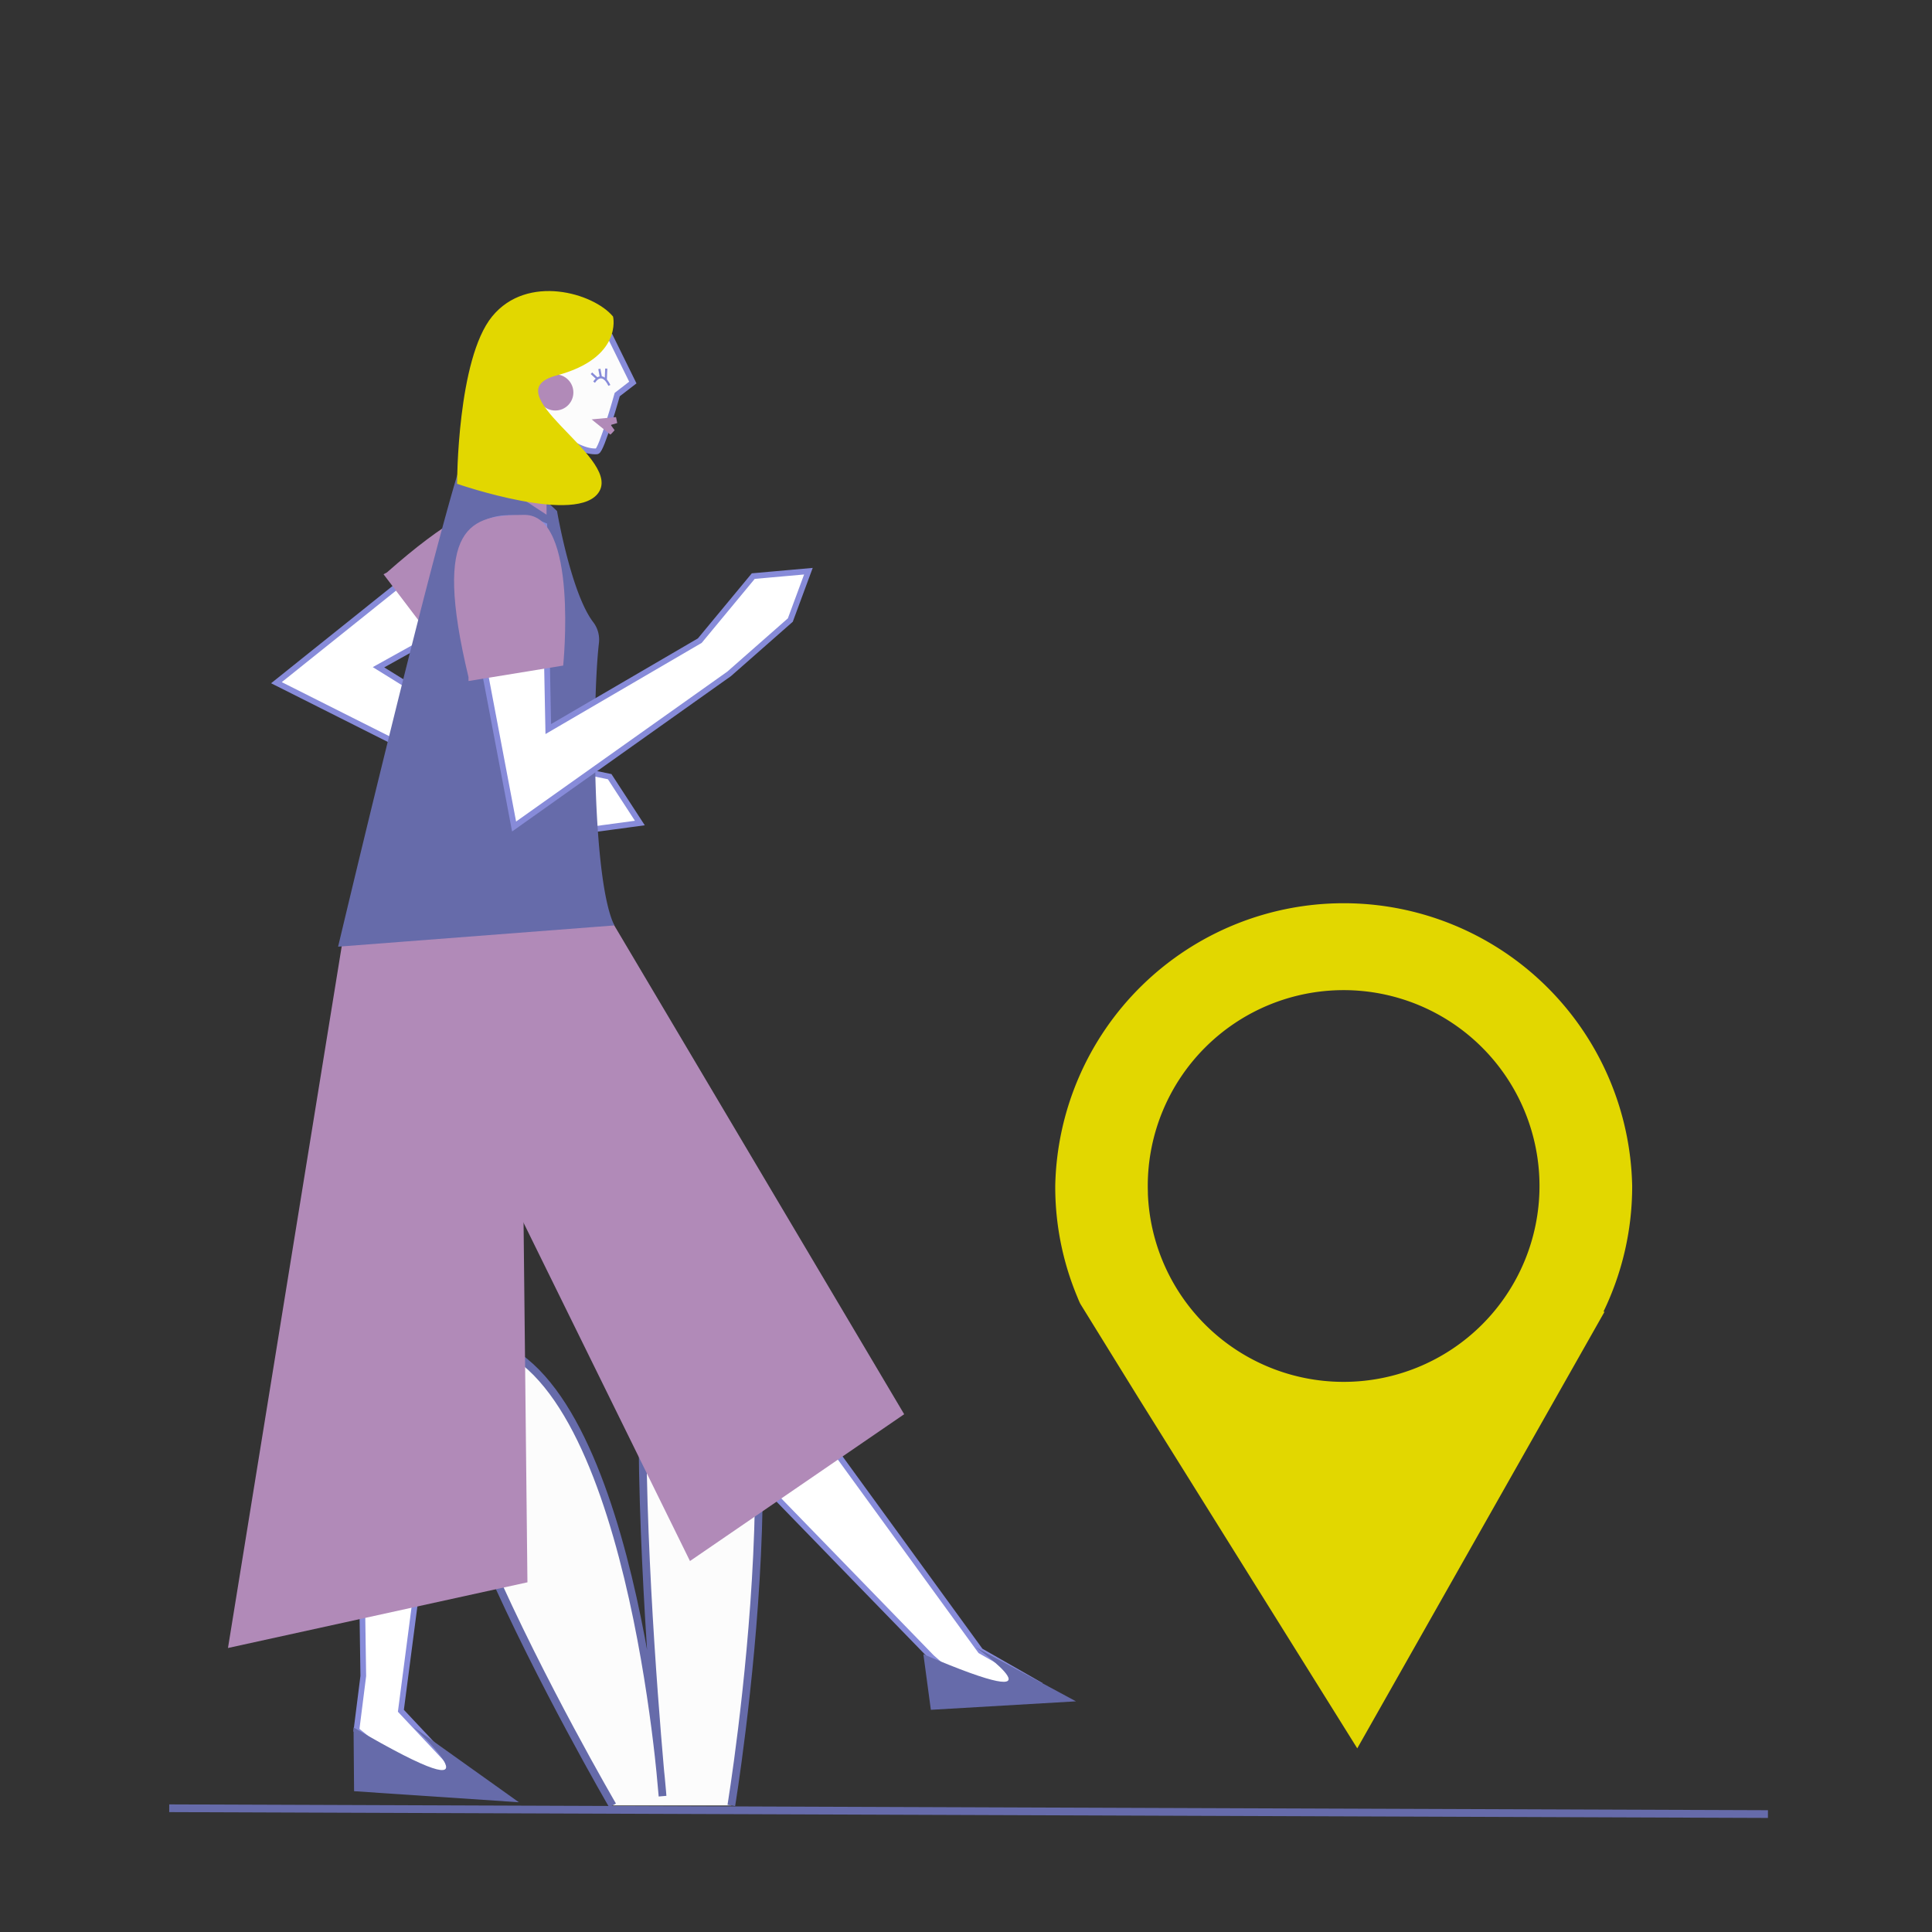 <svg xmlns="http://www.w3.org/2000/svg" viewBox="0 0 1000 1000"><rect x="0" y="0" width="1000" height="1000" fill="#333333" stroke="none"/><title>Mesa de trabajo 25</title><g id="Capa_3" data-name="Capa 3"><path d="M298,230.17l10.21,3.05A101.88,101.88,0,0,0,319,203.65l9.13-5.87L313,170.83l-42.18,24.56,6.52,30.22Z" fill="#fcfcfc"/></g><g id="Capa_1" data-name="Capa 1"><path d="M317.08,934.51S168.93,680.67,247.93,693.67s95,236,95,236-34-347,21-294,14.6,298.84,14.6,298.84" fill="#fcfcfc" stroke="#666baa" stroke-miterlimit="10" stroke-width="4"/><path d="M236.11,370.29l-40.2-24.92L288,294.15s-2.62-38-33.61-29.92L143.08,353.36,265,414.67l39.46,14.93L331.19,426l-15.62-24-42.5-8.79-37-22.91" fill="#fff" stroke="#878bd9" stroke-miterlimit="10" stroke-width="3"/><path d="M198.52,297.24l30,39.54s72.65-29.48,59.53-54.22-26.91-40.06-87.8,13.75" fill="#b18ab8"/><polyline points="212.98 559.15 184.5 627.11 188.04 867.48 184.5 895.5 215.5 920.5 238.5 918.5 207.5 885.5 248.99 567.72" fill="#fff" stroke="#878bd9" stroke-miterlimit="10" stroke-width="2.94"/><polyline points="288.88 616.43 314.78 685.41 482.27 857.86 503.5 876.5 535.5 870.5 507.5 854.5 320.95 597.96" fill="#fff" stroke="#878bd9" stroke-miterlimit="10" stroke-width="2.94"/><polygon points="177 489 118 853 273 819 269 447 201 451 177 489" fill="#b18ab8"/><path d="M183,894.12l.27,33,85.29,5.72L214,893.92S268,943.88,183,894.12Z" fill="#666baa"/><path d="M477.94,856.22,481.81,885l75.12-4.39-51.92-28S557.64,890.33,477.94,856.22Z" fill="#666baa"/><polygon points="296 442 468 732 357.13 807.99 212 513 296 442" fill="#b18ab8"/><line x1="87.59" y1="935.95" x2="915.08" y2="938.96" fill="none" stroke="#666baa" stroke-miterlimit="10" stroke-width="4"/><line x1="248.73" y1="242.42" x2="267.89" y2="213.48" fill="none" stroke="#878bd9" stroke-miterlimit="10" stroke-width="3"/><path d="M290.19,225.21S263.47,262,264.53,271.33" fill="none" stroke="#878bd9" stroke-miterlimit="10" stroke-width="3"/><path d="M242.22,229.77s28.82,18.11,46.1,34.75c0,0,7.24,42.58,18.78,57.57A14.89,14.89,0,0,1,310,332.87c-3.62,32-3.33,123.34,8,146.13L175,490S231.77,250.81,242.22,229.77Z" fill="#666baa"/><circle cx="287.43" cy="203.13" r="9.35" fill="#b18ab8"/><path d="M315.39,173.28,327.55,198l-8.07,6.23s-8.17,29.22-10.53,29.39c-11.17.76-28.2-13.82-35.7-28.83" fill="none" stroke="#878bd9" stroke-miterlimit="10" stroke-width="3"/><polygon points="316.12 219.95 318.12 222.68 316.78 224.16 315.96 224.96 306.23 217.08 318.85 215.88 319.48 218.98 316.12 219.95" fill="#b18ab8"/><path d="M315.39,199.49s-3.41-8.21-7.9-1.68" fill="none" stroke="#878bd9" stroke-miterlimit="10" stroke-width="1.12"/><line x1="313.56" y1="196.63" x2="313.8" y2="190.77" fill="#fff" stroke="#878bd9" stroke-miterlimit="10" stroke-width="1.12"/><line x1="311.01" y1="195.23" x2="310.23" y2="190.95" fill="#fff" stroke="#878bd9" stroke-miterlimit="10" stroke-width="1.12"/><line x1="309.16" y1="195.98" x2="306.12" y2="193.19" fill="#fff" stroke="#878bd9" stroke-miterlimit="10" stroke-width="1.12"/><polygon points="239.31 237.91 244.75 220.81 282.93 252.27 282.89 266.41 239.31 237.91" fill="#b18ab8"/><path d="M844.47,613.86a149,149,0,0,0-297.94,0q0,3.1.11,6.21A147.48,147.48,0,0,0,557.87,671c.51,1.27,1,2.5,1.63,3.74l20.6,33.34,9.4,15.2,113,181,127.43-225h-.54A148.33,148.33,0,0,0,844.47,613.86Zm-149,101.73a101.69,101.69,0,0,1-101.66-97.48c0-1.42-.07-2.83-.07-4.25A101.72,101.72,0,1,1,695.5,715.59Z" fill="#e2d700" stroke="#e2d700" stroke-miterlimit="10" stroke-width="0.68"/><path d="M324.65,353.52l-40.86,23.84L281.72,272s-34.81-15.5-42.18,15.67l26.55,140.13,111.3-79,31.68-27.86,9.36-25.29-28.54,2.54L362.21,331.6l-37.56,21.92" fill="#fff" stroke="#878bd9" stroke-miterlimit="10" stroke-width="3"/><path d="M242.5,352.5l49-8s8-78-20-78-48,5-29,84" fill="#b18ab8"/><path d="M317,164s5,21-29,30,32,42,22,60-73.08-3.83-73.08-3.83S237,186,255,164,307,152,317,164Z" fill="#e2d700" stroke="#e2d700" stroke-miterlimit="10" stroke-width="0.68"/></g></svg>